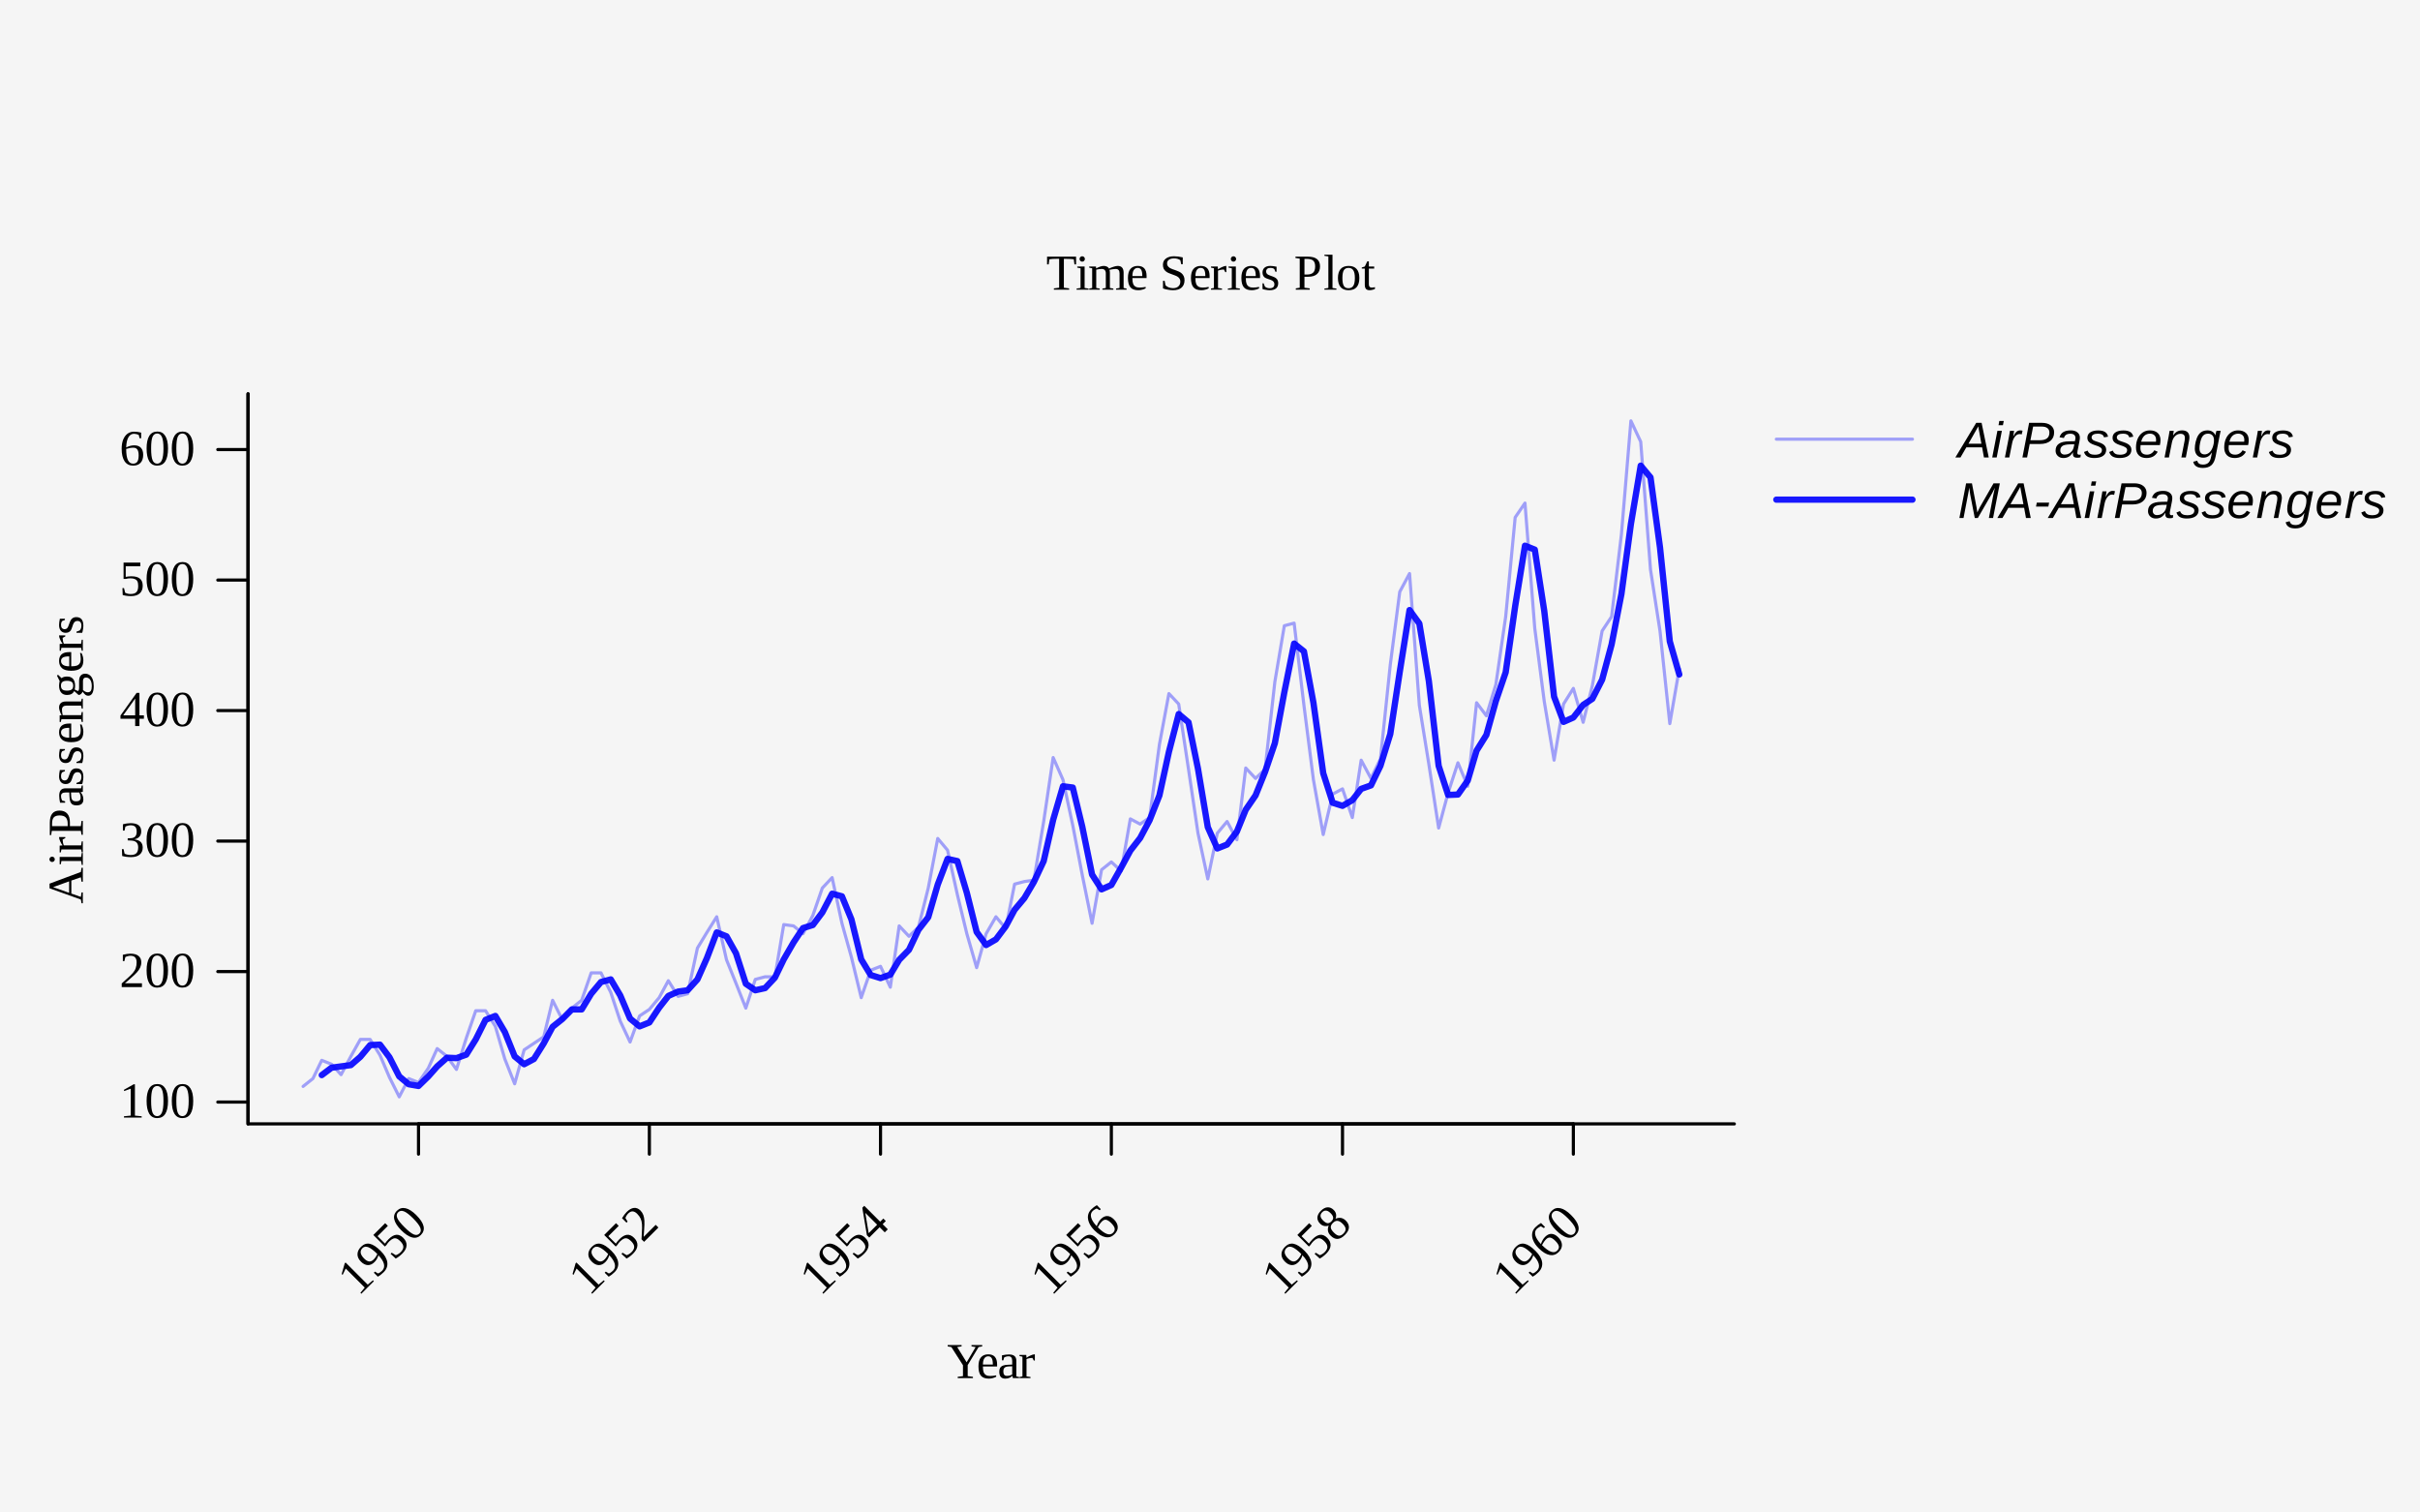 <?xml version="1.0" encoding="UTF-8"?>
<svg xmlns="http://www.w3.org/2000/svg" xmlns:xlink="http://www.w3.org/1999/xlink" width="576pt" height="360pt" viewBox="0 0 576 360" version="1.1">
<defs>
<g>
<symbol overflow="visible" id="glyph0-0">
<path style="stroke:none;" d=""/>
</symbol>
<symbol overflow="visible" id="glyph0-1">
<path style="stroke:none;" d="M 2.266 -2.922 L 3.516 -3.953 L 3.734 -3.734 L 0.75 -0.75 L 0.531 -0.969 L 1.562 -2.219 L -2.969 -6.75 L -3.703 -5.234 L -3.922 -5.453 L -3.203 -7.984 L -3 -8.188 Z M 2.266 -2.922 "/>
</symbol>
<symbol overflow="visible" id="glyph0-2">
<path style="stroke:none;" d="M -3.578 -4.141 C -4.141 -4.703 -4.414 -5.289 -4.406 -5.906 C -4.406 -6.531 -4.125 -7.125 -3.562 -7.688 C -2.926 -8.32 -2.227 -8.555 -1.469 -8.391 C -0.719 -8.234 0.141 -7.672 1.109 -6.703 C 2.047 -5.766 2.57 -4.859 2.688 -3.984 C 2.801 -3.109 2.516 -2.328 1.828 -1.641 C 1.379 -1.191 0.914 -0.832 0.438 -0.562 L -0.516 -1.516 L -0.25 -1.781 L 0.484 -1.328 C 0.609 -1.367 0.758 -1.445 0.938 -1.562 C 1.125 -1.688 1.297 -1.828 1.453 -1.984 C 1.891 -2.422 2.035 -2.953 1.891 -3.578 C 1.742 -4.203 1.305 -4.898 0.578 -5.672 C 0.391 -5.023 0.078 -4.484 -0.359 -4.047 C -0.848 -3.555 -1.375 -3.316 -1.938 -3.328 C -2.508 -3.348 -3.055 -3.617 -3.578 -4.141 Z M -3.219 -7.375 C -3.914 -6.676 -3.781 -5.844 -2.812 -4.875 C -2.395 -4.457 -2 -4.227 -1.625 -4.188 C -1.258 -4.156 -0.898 -4.316 -0.547 -4.672 C -0.203 -5.016 0.082 -5.445 0.312 -5.969 C -0.531 -6.812 -1.238 -7.348 -1.812 -7.578 C -2.383 -7.805 -2.852 -7.738 -3.219 -7.375 Z M -3.219 -7.375 "/>
</symbol>
<symbol overflow="visible" id="glyph0-3">
<path style="stroke:none;" d="M -1.234 -5.266 C -0.598 -5.898 0.004 -6.242 0.578 -6.297 C 1.148 -6.348 1.707 -6.102 2.25 -5.562 C 2.812 -5 3.07 -4.395 3.031 -3.75 C 3 -3.113 2.664 -2.477 2.031 -1.844 C 1.508 -1.32 0.984 -0.922 0.453 -0.641 L -0.766 -1.766 L -0.5 -2.031 L 0.469 -1.438 C 0.656 -1.5 0.852 -1.594 1.062 -1.719 C 1.27 -1.844 1.453 -1.984 1.609 -2.141 C 2.047 -2.578 2.266 -3.004 2.266 -3.422 C 2.266 -3.836 2.023 -4.285 1.547 -4.766 C 1.203 -5.109 0.895 -5.32 0.625 -5.406 C 0.363 -5.5 0.098 -5.488 -0.172 -5.375 C -0.453 -5.27 -0.758 -5.051 -1.094 -4.719 C -1.344 -4.469 -1.555 -4.191 -1.734 -3.891 L -2.125 -3.5 L -4.875 -6.25 L -2.062 -9.062 L -1.422 -8.422 L -3.875 -5.969 L -2.109 -4.203 C -1.867 -4.566 -1.578 -4.922 -1.234 -5.266 Z M -1.234 -5.266 "/>
</symbol>
<symbol overflow="visible" id="glyph0-4">
<path style="stroke:none;" d="M 1.109 -6.734 C 3.047 -4.797 3.406 -3.219 2.188 -2 C 1.602 -1.414 0.914 -1.223 0.125 -1.422 C -0.664 -1.617 -1.535 -2.191 -2.484 -3.141 C -3.391 -4.047 -3.938 -4.891 -4.125 -5.672 C -4.32 -6.461 -4.117 -7.16 -3.516 -7.766 C -2.93 -8.348 -2.242 -8.551 -1.453 -8.375 C -0.672 -8.207 0.18 -7.66 1.109 -6.734 Z M 0.344 -5.969 C -0.531 -6.844 -1.25 -7.395 -1.812 -7.625 C -2.375 -7.852 -2.844 -7.781 -3.219 -7.406 C -3.57 -7.051 -3.645 -6.609 -3.438 -6.078 C -3.227 -5.547 -2.66 -4.816 -1.734 -3.891 C -0.785 -2.941 -0.039 -2.359 0.5 -2.141 C 1.039 -1.922 1.488 -1.988 1.844 -2.344 C 2.207 -2.707 2.273 -3.176 2.047 -3.75 C 1.816 -4.32 1.25 -5.062 0.344 -5.969 Z M 0.344 -5.969 "/>
</symbol>
<symbol overflow="visible" id="glyph0-5">
<path style="stroke:none;" d="M 3.781 -3.781 L 0.375 -0.375 L -0.234 -0.984 L -0.156 -2.469 C -0.094 -3.383 -0.082 -4.094 -0.125 -4.594 C -0.164 -5.094 -0.273 -5.535 -0.453 -5.922 C -0.629 -6.305 -0.906 -6.688 -1.281 -7.062 C -1.633 -7.414 -1.988 -7.602 -2.344 -7.625 C -2.695 -7.645 -3.055 -7.473 -3.422 -7.109 C -3.566 -6.961 -3.695 -6.789 -3.812 -6.594 C -3.938 -6.406 -4.02 -6.219 -4.062 -6.031 L -3.547 -5.203 L -3.812 -4.938 L -4.875 -6 C -4.5 -6.625 -4.133 -7.113 -3.781 -7.469 C -3.176 -8.07 -2.594 -8.398 -2.031 -8.453 C -1.469 -8.504 -0.957 -8.301 -0.5 -7.844 C -0.188 -7.531 0.039 -7.176 0.188 -6.781 C 0.332 -6.383 0.422 -5.926 0.453 -5.406 C 0.484 -4.883 0.457 -4.094 0.375 -3.031 C 0.332 -2.57 0.301 -2.082 0.281 -1.562 L 3.141 -4.422 Z M 3.781 -3.781 "/>
</symbol>
<symbol overflow="visible" id="glyph0-6">
<path style="stroke:none;" d="M 2.141 -4.578 L 3.359 -3.359 L 2.641 -2.641 L 1.422 -3.859 L -1.047 -1.391 L -1.609 -1.953 L -2.703 -8.484 L -2.234 -8.953 L 1.547 -5.172 L 2.297 -5.922 L 2.891 -5.328 Z M -1.969 -7.25 L -1.984 -7.234 L -1.188 -2.438 L 0.828 -4.453 Z M -1.969 -7.25 "/>
</symbol>
<symbol overflow="visible" id="glyph0-7">
<path style="stroke:none;" d="M 2.266 -5.703 C 2.836 -5.129 3.133 -4.535 3.156 -3.922 C 3.188 -3.316 2.926 -2.738 2.375 -2.188 C 1.758 -1.57 1.039 -1.344 0.219 -1.5 C -0.602 -1.656 -1.469 -2.188 -2.375 -3.094 C -2.977 -3.695 -3.406 -4.301 -3.656 -4.906 C -3.914 -5.52 -4.004 -6.098 -3.922 -6.641 C -3.836 -7.18 -3.594 -7.656 -3.188 -8.062 C -2.781 -8.469 -2.328 -8.816 -1.828 -9.109 L -0.875 -8.156 L -1.141 -7.891 L -1.844 -8.312 C -1.988 -8.27 -2.156 -8.188 -2.344 -8.062 C -2.539 -7.945 -2.703 -7.828 -2.828 -7.703 C -3.223 -7.305 -3.336 -6.797 -3.172 -6.172 C -3.016 -5.555 -2.57 -4.863 -1.844 -4.094 C -1.625 -4.789 -1.289 -5.363 -0.844 -5.812 C -0.352 -6.301 0.148 -6.535 0.672 -6.516 C 1.203 -6.504 1.734 -6.234 2.266 -5.703 Z M 2.031 -2.531 C 2.352 -2.852 2.484 -3.195 2.422 -3.562 C 2.359 -3.926 2.078 -4.359 1.578 -4.859 C 1.129 -5.305 0.734 -5.562 0.391 -5.625 C 0.047 -5.688 -0.281 -5.562 -0.594 -5.25 C -0.969 -4.875 -1.301 -4.406 -1.594 -3.844 C -0.75 -3 -0.031 -2.473 0.562 -2.266 C 1.156 -2.055 1.645 -2.145 2.031 -2.531 Z M 2.031 -2.531 "/>
</symbol>
<symbol overflow="visible" id="glyph0-8">
<path style="stroke:none;" d="M -0.453 -7.953 C -0.148 -7.648 0.031 -7.316 0.094 -6.953 C 0.156 -6.586 0.113 -6.227 -0.031 -5.875 C 0.414 -6.07 0.848 -6.133 1.266 -6.062 C 1.68 -5.988 2.066 -5.773 2.422 -5.422 C 2.941 -4.898 3.188 -4.352 3.156 -3.781 C 3.133 -3.219 2.812 -2.625 2.188 -2 C 1.008 -0.82 -0.109 -0.766 -1.172 -1.828 C -1.547 -2.203 -1.766 -2.594 -1.828 -3 C -1.891 -3.406 -1.832 -3.82 -1.656 -4.25 C -1.988 -4.125 -2.336 -4.094 -2.703 -4.156 C -3.066 -4.219 -3.398 -4.398 -3.703 -4.703 C -4.16 -5.16 -4.375 -5.656 -4.344 -6.188 C -4.312 -6.719 -4.035 -7.242 -3.516 -7.766 C -2.992 -8.285 -2.469 -8.562 -1.938 -8.594 C -1.406 -8.625 -0.91 -8.41 -0.453 -7.953 Z M 1.672 -4.672 C 1.223 -5.117 0.812 -5.352 0.438 -5.375 C 0.07 -5.406 -0.297 -5.234 -0.672 -4.859 C -1.035 -4.492 -1.195 -4.133 -1.156 -3.781 C -1.125 -3.438 -0.879 -3.035 -0.422 -2.578 C 0.047 -2.109 0.453 -1.863 0.797 -1.844 C 1.141 -1.82 1.488 -1.988 1.844 -2.344 C 2.219 -2.719 2.395 -3.082 2.375 -3.438 C 2.363 -3.801 2.129 -4.211 1.672 -4.672 Z M -1.203 -7.203 C -1.578 -7.578 -1.93 -7.781 -2.266 -7.812 C -2.598 -7.844 -2.91 -7.711 -3.203 -7.422 C -3.492 -7.129 -3.625 -6.82 -3.594 -6.5 C -3.57 -6.188 -3.363 -5.832 -2.969 -5.438 C -2.582 -5.051 -2.234 -4.844 -1.922 -4.812 C -1.617 -4.789 -1.316 -4.93 -1.016 -5.234 C -0.703 -5.547 -0.562 -5.859 -0.594 -6.172 C -0.625 -6.484 -0.828 -6.828 -1.203 -7.203 Z M -1.203 -7.203 "/>
</symbol>
<symbol overflow="visible" id="glyph1-0">
<path style="stroke:none;" d=""/>
</symbol>
<symbol overflow="visible" id="glyph1-1">
<path style="stroke:none;" d="M 4.906 -3.094 L 4.906 -0.469 L 6.156 -0.312 L 6.156 0 L 2.531 0 L 2.531 -0.312 L 3.781 -0.469 L 3.781 -3.062 L 1.016 -7.391 L 0.141 -7.547 L 0.141 -7.859 L 3.453 -7.859 L 3.453 -7.547 L 2.406 -7.391 L 4.656 -3.766 L 6.797 -7.391 L 5.812 -7.547 L 5.812 -7.859 L 8.359 -7.859 L 8.359 -7.547 L 7.5 -7.391 Z M 4.906 -3.094 "/>
</symbol>
<symbol overflow="visible" id="glyph1-2">
<path style="stroke:none;" d="M 1.531 -2.766 L 1.531 -2.672 C 1.531 -2.129 1.586 -1.707 1.703 -1.406 C 1.816 -1.113 2 -0.891 2.25 -0.734 C 2.5 -0.578 2.828 -0.5 3.234 -0.5 C 3.441 -0.5 3.688 -0.516 3.969 -0.547 C 4.258 -0.578 4.5 -0.613 4.688 -0.656 L 4.688 -0.328 C 4.5 -0.211 4.242 -0.109 3.922 -0.016 C 3.609 0.078 3.281 0.125 2.938 0.125 C 2.082 0.125 1.457 -0.102 1.062 -0.562 C 0.664 -1.031 0.469 -1.773 0.469 -2.797 C 0.469 -3.754 0.664 -4.469 1.062 -4.938 C 1.469 -5.414 2.047 -5.656 2.797 -5.656 C 4.203 -5.656 4.906 -4.852 4.906 -3.25 L 4.906 -2.766 Z M 2.797 -5.188 C 2.391 -5.188 2.078 -5.02 1.859 -4.688 C 1.641 -4.363 1.531 -3.879 1.531 -3.234 L 3.891 -3.234 C 3.891 -3.941 3.801 -4.441 3.625 -4.734 C 3.445 -5.035 3.172 -5.188 2.797 -5.188 Z M 2.797 -5.188 "/>
</symbol>
<symbol overflow="visible" id="glyph1-3">
<path style="stroke:none;" d="M 2.719 -5.625 C 3.32 -5.625 3.766 -5.5 4.047 -5.25 C 4.336 -5.008 4.484 -4.633 4.484 -4.125 L 4.484 -0.406 L 5.156 -0.266 L 5.156 0 L 3.656 0 L 3.547 -0.547 C 3.098 -0.098 2.523 0.125 1.828 0.125 C 0.891 0.125 0.422 -0.426 0.422 -1.531 C 0.422 -1.895 0.488 -2.195 0.625 -2.438 C 0.77 -2.676 1 -2.859 1.312 -2.984 C 1.625 -3.109 2.078 -3.176 2.672 -3.188 L 3.5 -3.219 L 3.5 -4.078 C 3.5 -4.453 3.43 -4.727 3.297 -4.906 C 3.16 -5.094 2.945 -5.188 2.656 -5.188 C 2.258 -5.188 1.898 -5.094 1.578 -4.906 L 1.391 -4.219 L 1.062 -4.219 L 1.062 -5.422 C 1.688 -5.555 2.238 -5.625 2.719 -5.625 Z M 3.5 -2.812 L 2.734 -2.781 C 2.211 -2.758 1.859 -2.656 1.672 -2.469 C 1.484 -2.289 1.391 -1.988 1.391 -1.562 C 1.391 -0.875 1.672 -0.531 2.234 -0.531 C 2.492 -0.531 2.723 -0.555 2.922 -0.609 C 3.117 -0.672 3.312 -0.75 3.5 -0.844 Z M 3.5 -2.812 "/>
</symbol>
<symbol overflow="visible" id="glyph1-4">
<path style="stroke:none;" d="M 3.891 -5.656 L 3.891 -4.172 L 3.641 -4.172 L 3.297 -4.812 C 3.098 -4.812 2.863 -4.785 2.594 -4.734 C 2.332 -4.68 2.102 -4.613 1.906 -4.531 L 1.906 -0.406 L 2.859 -0.266 L 2.859 0 L 0.234 0 L 0.234 -0.266 L 0.938 -0.406 L 0.938 -5.094 L 0.234 -5.25 L 0.234 -5.516 L 1.844 -5.516 L 1.906 -4.828 C 2.133 -5.016 2.445 -5.195 2.844 -5.375 C 3.25 -5.562 3.566 -5.656 3.797 -5.656 Z M 3.891 -5.656 "/>
</symbol>
<symbol overflow="visible" id="glyph1-5">
<path style="stroke:none;" d="M 3.672 -0.469 L 5.281 -0.312 L 5.281 0 L 1.062 0 L 1.062 -0.312 L 2.672 -0.469 L 2.672 -6.875 L 1.078 -6.312 L 1.078 -6.625 L 3.375 -7.922 L 3.672 -7.922 Z M 3.672 -0.469 "/>
</symbol>
<symbol overflow="visible" id="glyph1-6">
<path style="stroke:none;" d="M 5.547 -3.969 C 5.547 -1.238 4.688 0.125 2.969 0.125 C 2.133 0.125 1.504 -0.223 1.078 -0.922 C 0.66 -1.617 0.453 -2.633 0.453 -3.969 C 0.453 -5.258 0.66 -6.25 1.078 -6.938 C 1.504 -7.633 2.148 -7.984 3.016 -7.984 C 3.836 -7.984 4.461 -7.641 4.891 -6.953 C 5.328 -6.273 5.547 -5.281 5.547 -3.969 Z M 4.469 -3.969 C 4.469 -5.219 4.348 -6.117 4.109 -6.672 C 3.867 -7.234 3.488 -7.516 2.969 -7.516 C 2.457 -7.516 2.086 -7.25 1.859 -6.719 C 1.641 -6.195 1.531 -5.281 1.531 -3.969 C 1.531 -2.633 1.645 -1.695 1.875 -1.156 C 2.102 -0.613 2.469 -0.344 2.969 -0.344 C 3.477 -0.344 3.852 -0.625 4.094 -1.188 C 4.344 -1.758 4.469 -2.688 4.469 -3.969 Z M 4.469 -3.969 "/>
</symbol>
<symbol overflow="visible" id="glyph1-7">
<path style="stroke:none;" d="M 5.344 0 L 0.531 0 L 0.531 -0.859 L 1.625 -1.859 C 2.32 -2.461 2.832 -2.953 3.156 -3.328 C 3.488 -3.711 3.723 -4.102 3.859 -4.5 C 4.004 -4.906 4.078 -5.367 4.078 -5.891 C 4.078 -6.398 3.961 -6.785 3.734 -7.047 C 3.504 -7.316 3.129 -7.453 2.609 -7.453 C 2.398 -7.453 2.188 -7.422 1.969 -7.359 C 1.75 -7.305 1.555 -7.234 1.391 -7.141 L 1.172 -6.188 L 0.797 -6.188 L 0.797 -7.688 C 1.504 -7.863 2.109 -7.953 2.609 -7.953 C 3.461 -7.953 4.102 -7.77 4.531 -7.406 C 4.969 -7.051 5.188 -6.547 5.188 -5.891 C 5.188 -5.453 5.098 -5.039 4.922 -4.656 C 4.754 -4.27 4.492 -3.883 4.141 -3.5 C 3.797 -3.113 3.219 -2.57 2.406 -1.875 C 2.051 -1.582 1.68 -1.258 1.297 -0.906 L 5.344 -0.906 Z M 5.344 0 "/>
</symbol>
<symbol overflow="visible" id="glyph1-8">
<path style="stroke:none;" d="M 5.531 -2.141 C 5.531 -1.43 5.285 -0.875 4.797 -0.469 C 4.316 -0.07 3.633 0.125 2.75 0.125 C 2.008 0.125 1.305 0.035 0.641 -0.141 L 0.578 -1.781 L 0.969 -1.781 L 1.219 -0.688 C 1.375 -0.602 1.594 -0.531 1.875 -0.469 C 2.156 -0.406 2.414 -0.375 2.656 -0.375 C 3.27 -0.375 3.723 -0.516 4.016 -0.797 C 4.305 -1.078 4.453 -1.547 4.453 -2.203 C 4.453 -2.711 4.316 -3.102 4.047 -3.375 C 3.773 -3.645 3.359 -3.789 2.797 -3.812 L 1.953 -3.859 L 1.953 -4.344 L 2.797 -4.391 C 3.234 -4.422 3.555 -4.562 3.766 -4.812 C 3.984 -5.062 4.094 -5.438 4.094 -5.938 C 4.094 -6.469 3.977 -6.852 3.75 -7.094 C 3.52 -7.332 3.156 -7.453 2.656 -7.453 C 2.445 -7.453 2.227 -7.422 2 -7.359 C 1.781 -7.305 1.582 -7.234 1.406 -7.141 L 1.203 -6.188 L 0.812 -6.188 L 0.812 -7.688 C 1.195 -7.789 1.531 -7.859 1.812 -7.891 C 2.094 -7.93 2.375 -7.953 2.656 -7.953 C 4.332 -7.953 5.172 -7.305 5.172 -6.016 C 5.172 -5.473 5.02 -5.039 4.719 -4.719 C 4.426 -4.395 4.004 -4.191 3.453 -4.109 C 4.172 -4.023 4.695 -3.82 5.031 -3.5 C 5.363 -3.176 5.531 -2.723 5.531 -2.141 Z M 5.531 -2.141 "/>
</symbol>
<symbol overflow="visible" id="glyph1-9">
<path style="stroke:none;" d="M 4.75 -1.734 L 4.75 0 L 3.734 0 L 3.734 -1.734 L 0.234 -1.734 L 0.234 -2.516 L 4.078 -7.906 L 4.75 -7.906 L 4.75 -2.562 L 5.812 -2.562 L 5.812 -1.734 Z M 3.734 -6.516 L 3.703 -6.516 L 0.891 -2.562 L 3.734 -2.562 Z M 3.734 -6.516 "/>
</symbol>
<symbol overflow="visible" id="glyph1-10">
<path style="stroke:none;" d="M 2.844 -4.594 C 3.75 -4.594 4.422 -4.406 4.859 -4.031 C 5.305 -3.664 5.531 -3.102 5.531 -2.344 C 5.531 -1.551 5.289 -0.941 4.812 -0.516 C 4.332 -0.086 3.645 0.125 2.75 0.125 C 2.008 0.125 1.348 0.035 0.766 -0.141 L 0.703 -1.781 L 1.078 -1.781 L 1.344 -0.688 C 1.52 -0.594 1.727 -0.516 1.969 -0.453 C 2.207 -0.398 2.438 -0.375 2.656 -0.375 C 3.27 -0.375 3.723 -0.52 4.016 -0.812 C 4.305 -1.102 4.453 -1.594 4.453 -2.281 C 4.453 -2.758 4.391 -3.125 4.266 -3.375 C 4.141 -3.625 3.941 -3.805 3.672 -3.922 C 3.398 -4.047 3.031 -4.109 2.562 -4.109 C 2.207 -4.109 1.863 -4.062 1.531 -3.969 L 0.969 -3.969 L 0.969 -7.859 L 4.953 -7.859 L 4.953 -6.969 L 1.484 -6.969 L 1.484 -4.453 C 1.91 -4.547 2.363 -4.594 2.844 -4.594 Z M 2.844 -4.594 "/>
</symbol>
<symbol overflow="visible" id="glyph1-11">
<path style="stroke:none;" d="M 5.641 -2.438 C 5.641 -1.625 5.43 -0.992 5.016 -0.547 C 4.609 -0.098 4.016 0.125 3.234 0.125 C 2.359 0.125 1.688 -0.219 1.219 -0.906 C 0.75 -1.602 0.516 -2.594 0.516 -3.875 C 0.516 -4.719 0.633 -5.445 0.875 -6.062 C 1.125 -6.676 1.469 -7.145 1.906 -7.469 C 2.352 -7.789 2.867 -7.953 3.453 -7.953 C 4.023 -7.953 4.594 -7.879 5.156 -7.734 L 5.156 -6.391 L 4.781 -6.391 L 4.578 -7.188 C 4.441 -7.258 4.266 -7.32 4.047 -7.375 C 3.828 -7.426 3.629 -7.453 3.453 -7.453 C 2.891 -7.453 2.445 -7.176 2.125 -6.625 C 1.801 -6.07 1.625 -5.266 1.594 -4.203 C 2.238 -4.535 2.879 -4.703 3.516 -4.703 C 4.203 -4.703 4.727 -4.508 5.094 -4.125 C 5.457 -3.738 5.641 -3.176 5.641 -2.438 Z M 3.219 -0.344 C 3.688 -0.344 4.023 -0.492 4.234 -0.797 C 4.453 -1.109 4.562 -1.617 4.562 -2.328 C 4.562 -2.961 4.457 -3.422 4.25 -3.703 C 4.051 -3.992 3.734 -4.141 3.297 -4.141 C 2.766 -4.141 2.195 -4.039 1.594 -3.844 C 1.594 -2.656 1.727 -1.773 2 -1.203 C 2.27 -0.629 2.676 -0.344 3.219 -0.344 Z M 3.219 -0.344 "/>
</symbol>
<symbol overflow="visible" id="glyph1-12">
<path style="stroke:none;" d="M 1.844 0 L 1.844 -0.312 L 3.094 -0.469 L 3.094 -7.359 L 2.797 -7.359 C 1.805 -7.359 1.129 -7.316 0.766 -7.234 L 0.609 -6.016 L 0.219 -6.016 L 0.219 -7.859 L 7.125 -7.859 L 7.125 -6.016 L 6.734 -6.016 L 6.578 -7.234 C 6.461 -7.266 6.207 -7.289 5.812 -7.312 C 5.414 -7.332 4.984 -7.344 4.516 -7.344 L 4.219 -7.344 L 4.219 -0.469 L 5.469 -0.312 L 5.469 0 Z M 1.844 0 "/>
</symbol>
<symbol overflow="visible" id="glyph1-13">
<path style="stroke:none;" d="M 2.219 -7.312 C 2.219 -7.133 2.156 -6.984 2.031 -6.859 C 1.906 -6.734 1.754 -6.672 1.578 -6.672 C 1.41 -6.672 1.266 -6.734 1.141 -6.859 C 1.016 -6.984 0.953 -7.133 0.953 -7.312 C 0.953 -7.488 1.016 -7.641 1.141 -7.766 C 1.266 -7.891 1.41 -7.953 1.578 -7.953 C 1.754 -7.953 1.906 -7.891 2.031 -7.766 C 2.156 -7.641 2.219 -7.488 2.219 -7.312 Z M 2.156 -0.406 L 3.109 -0.266 L 3.109 0 L 0.25 0 L 0.25 -0.266 L 1.188 -0.406 L 1.188 -5.094 L 0.406 -5.25 L 0.406 -5.516 L 2.156 -5.516 Z M 2.156 -0.406 "/>
</symbol>
<symbol overflow="visible" id="glyph1-14">
<path style="stroke:none;" d="M 1.906 -5.062 C 2.195 -5.227 2.504 -5.367 2.828 -5.484 C 3.16 -5.598 3.453 -5.656 3.703 -5.656 C 3.973 -5.656 4.223 -5.602 4.453 -5.5 C 4.68 -5.395 4.852 -5.234 4.969 -5.016 C 5.27 -5.18 5.625 -5.328 6.031 -5.453 C 6.438 -5.586 6.77 -5.656 7.031 -5.656 C 7.969 -5.656 8.438 -5.113 8.438 -4.031 L 8.438 -0.406 L 9.141 -0.266 L 9.141 0 L 6.641 0 L 6.641 -0.266 L 7.469 -0.406 L 7.469 -3.922 C 7.469 -4.598 7.156 -4.938 6.531 -4.938 C 6.426 -4.938 6.305 -4.926 6.172 -4.906 C 6.035 -4.895 5.898 -4.879 5.766 -4.859 C 5.629 -4.836 5.5 -4.812 5.375 -4.781 C 5.258 -4.758 5.16 -4.742 5.078 -4.734 C 5.141 -4.516 5.172 -4.281 5.172 -4.031 L 5.172 -0.406 L 6 -0.266 L 6 0 L 3.391 0 L 3.391 -0.266 L 4.203 -0.406 L 4.203 -3.922 C 4.203 -4.242 4.117 -4.492 3.953 -4.672 C 3.785 -4.848 3.535 -4.938 3.203 -4.938 C 2.859 -4.938 2.43 -4.879 1.922 -4.766 L 1.922 -0.406 L 2.75 -0.266 L 2.75 0 L 0.25 0 L 0.25 -0.266 L 0.953 -0.406 L 0.953 -5.094 L 0.25 -5.25 L 0.25 -5.516 L 1.859 -5.516 Z M 1.906 -5.062 "/>
</symbol>
<symbol overflow="visible" id="glyph1-15">
<path style="stroke:none;" d=""/>
</symbol>
<symbol overflow="visible" id="glyph1-16">
<path style="stroke:none;" d="M 0.812 -2.109 L 1.203 -2.109 L 1.406 -1.062 C 1.551 -0.875 1.797 -0.707 2.141 -0.562 C 2.492 -0.426 2.844 -0.359 3.188 -0.359 C 3.738 -0.359 4.164 -0.5 4.469 -0.781 C 4.781 -1.062 4.938 -1.445 4.938 -1.938 C 4.938 -2.219 4.875 -2.445 4.75 -2.625 C 4.633 -2.812 4.477 -2.969 4.281 -3.094 C 4.094 -3.219 3.875 -3.32 3.625 -3.406 C 3.383 -3.5 3.133 -3.594 2.875 -3.688 C 2.613 -3.781 2.359 -3.879 2.109 -3.984 C 1.859 -4.098 1.633 -4.238 1.438 -4.406 C 1.25 -4.57 1.094 -4.773 0.969 -5.016 C 0.852 -5.266 0.797 -5.57 0.797 -5.938 C 0.797 -6.562 1.031 -7.051 1.5 -7.406 C 1.969 -7.77 2.617 -7.953 3.453 -7.953 C 4.086 -7.953 4.773 -7.863 5.516 -7.688 L 5.516 -6.062 L 5.141 -6.062 L 4.938 -7.016 C 4.539 -7.305 4.047 -7.453 3.453 -7.453 C 2.93 -7.453 2.52 -7.344 2.219 -7.125 C 1.926 -6.914 1.781 -6.625 1.781 -6.25 C 1.781 -6 1.836 -5.789 1.953 -5.625 C 2.078 -5.457 2.234 -5.312 2.422 -5.188 C 2.617 -5.07 2.844 -4.969 3.094 -4.875 C 3.344 -4.789 3.598 -4.703 3.859 -4.609 C 4.117 -4.523 4.375 -4.422 4.625 -4.297 C 4.875 -4.18 5.094 -4.035 5.281 -3.859 C 5.477 -3.68 5.633 -3.461 5.75 -3.203 C 5.875 -2.953 5.938 -2.641 5.938 -2.266 C 5.938 -1.504 5.703 -0.914 5.234 -0.5 C 4.766 -0.082 4.094 0.125 3.219 0.125 C 2.801 0.125 2.379 0.082 1.953 0 C 1.523 -0.07 1.145 -0.172 0.812 -0.297 Z M 0.812 -2.109 "/>
</symbol>
<symbol overflow="visible" id="glyph1-17">
<path style="stroke:none;" d="M 4.234 -1.547 C 4.234 -1.004 4.062 -0.586 3.719 -0.297 C 3.375 -0.016 2.863 0.125 2.188 0.125 C 1.914 0.125 1.613 0.094 1.281 0.031 C 0.945 -0.02 0.688 -0.082 0.5 -0.156 L 0.5 -1.516 L 0.766 -1.516 L 1.062 -0.75 C 1.352 -0.477 1.734 -0.344 2.203 -0.344 C 2.953 -0.344 3.328 -0.664 3.328 -1.312 C 3.328 -1.789 3.031 -2.133 2.438 -2.344 L 1.922 -2.516 C 1.523 -2.641 1.234 -2.766 1.047 -2.891 C 0.867 -3.023 0.734 -3.191 0.641 -3.391 C 0.547 -3.586 0.5 -3.82 0.5 -4.094 C 0.5 -4.57 0.66 -4.953 0.984 -5.234 C 1.316 -5.516 1.766 -5.656 2.328 -5.656 C 2.734 -5.656 3.238 -5.594 3.844 -5.469 L 3.844 -4.266 L 3.562 -4.266 L 3.312 -4.906 C 3.102 -5.094 2.781 -5.188 2.344 -5.188 C 2.02 -5.188 1.773 -5.109 1.609 -4.953 C 1.441 -4.797 1.359 -4.582 1.359 -4.312 C 1.359 -4.094 1.43 -3.906 1.578 -3.75 C 1.734 -3.602 1.969 -3.477 2.281 -3.375 C 2.852 -3.176 3.223 -3.031 3.391 -2.938 C 3.566 -2.852 3.719 -2.742 3.844 -2.609 C 3.969 -2.484 4.062 -2.336 4.125 -2.172 C 4.195 -2.004 4.234 -1.797 4.234 -1.547 Z M 4.234 -1.547 "/>
</symbol>
<symbol overflow="visible" id="glyph1-18">
<path style="stroke:none;" d="M 5.031 -5.531 C 5.031 -6.176 4.879 -6.633 4.578 -6.906 C 4.273 -7.188 3.77 -7.328 3.062 -7.328 L 2.484 -7.328 L 2.484 -3.609 L 3.094 -3.609 C 3.75 -3.609 4.234 -3.758 4.547 -4.062 C 4.867 -4.363 5.031 -4.852 5.031 -5.531 Z M 2.484 -3.078 L 2.484 -0.469 L 3.734 -0.312 L 3.734 0 L 0.422 0 L 0.422 -0.312 L 1.359 -0.469 L 1.359 -7.391 L 0.344 -7.547 L 0.344 -7.859 L 3.312 -7.859 C 5.227 -7.859 6.188 -7.086 6.188 -5.547 C 6.188 -4.742 5.941 -4.129 5.453 -3.703 C 4.973 -3.285 4.281 -3.078 3.375 -3.078 Z M 2.484 -3.078 "/>
</symbol>
<symbol overflow="visible" id="glyph1-19">
<path style="stroke:none;" d="M 2.156 -0.406 L 3.094 -0.266 L 3.094 0 L 0.234 0 L 0.234 -0.266 L 1.172 -0.406 L 1.172 -7.922 L 0.234 -8.062 L 0.234 -8.328 L 2.156 -8.328 Z M 2.156 -0.406 "/>
</symbol>
<symbol overflow="visible" id="glyph1-20">
<path style="stroke:none;" d="M 5.547 -2.781 C 5.547 -0.844 4.688 0.125 2.969 0.125 C 2.133 0.125 1.504 -0.125 1.078 -0.625 C 0.66 -1.125 0.453 -1.844 0.453 -2.781 C 0.453 -3.707 0.66 -4.414 1.078 -4.906 C 1.504 -5.406 2.148 -5.656 3.016 -5.656 C 3.848 -5.656 4.477 -5.41 4.906 -4.922 C 5.332 -4.441 5.547 -3.727 5.547 -2.781 Z M 4.484 -2.781 C 4.484 -3.625 4.359 -4.234 4.109 -4.609 C 3.867 -4.992 3.488 -5.188 2.969 -5.188 C 2.457 -5.188 2.086 -5.004 1.859 -4.641 C 1.629 -4.273 1.516 -3.656 1.516 -2.781 C 1.516 -1.895 1.629 -1.266 1.859 -0.891 C 2.086 -0.523 2.457 -0.344 2.969 -0.344 C 3.477 -0.344 3.859 -0.535 4.109 -0.922 C 4.359 -1.305 4.484 -1.926 4.484 -2.781 Z M 4.484 -2.781 "/>
</symbol>
<symbol overflow="visible" id="glyph1-21">
<path style="stroke:none;" d="M 1.953 0.125 C 1.578 0.125 1.297 0.016 1.109 -0.203 C 0.93 -0.43 0.844 -0.75 0.844 -1.156 L 0.844 -5.016 L 0.125 -5.016 L 0.125 -5.281 L 0.844 -5.516 L 1.438 -6.75 L 1.812 -6.75 L 1.812 -5.516 L 3.078 -5.516 L 3.078 -5.016 L 1.812 -5.016 L 1.812 -1.266 C 1.812 -1.004 1.867 -0.812 1.984 -0.688 C 2.098 -0.562 2.25 -0.5 2.438 -0.5 C 2.664 -0.5 2.941 -0.531 3.266 -0.594 L 3.266 -0.203 C 3.129 -0.109 2.93 -0.031 2.672 0.031 C 2.41 0.094 2.172 0.125 1.953 0.125 Z M 1.953 0.125 "/>
</symbol>
<symbol overflow="visible" id="glyph2-0">
<path style="stroke:none;" d=""/>
</symbol>
<symbol overflow="visible" id="glyph2-1">
<path style="stroke:none;" d="M -0.312 -2.703 L 0 -2.703 L 0 -0.125 L -0.312 -0.125 L -0.469 -1.016 L -7.922 -3.688 L -7.922 -4.797 L -0.469 -7.578 L -0.312 -8.578 L 0 -8.578 L 0 -5.25 L -0.312 -5.25 L -0.469 -6.312 L -2.734 -5.531 L -2.734 -2.438 L -0.469 -1.641 Z M -7.078 -3.969 L -3.266 -2.609 L -3.266 -5.344 Z M -7.078 -3.969 "/>
</symbol>
<symbol overflow="visible" id="glyph2-2">
<path style="stroke:none;" d="M -7.312 -2.219 C -7.133 -2.219 -6.984 -2.156 -6.859 -2.031 C -6.734 -1.906 -6.672 -1.754 -6.672 -1.578 C -6.672 -1.41 -6.734 -1.266 -6.859 -1.141 C -6.984 -1.016 -7.133 -0.953 -7.312 -0.953 C -7.488 -0.953 -7.641 -1.016 -7.766 -1.141 C -7.891 -1.266 -7.953 -1.41 -7.953 -1.578 C -7.953 -1.754 -7.891 -1.906 -7.766 -2.031 C -7.641 -2.156 -7.488 -2.219 -7.312 -2.219 Z M -0.406 -2.156 L -0.266 -3.109 L 0 -3.109 L 0 -0.25 L -0.266 -0.25 L -0.406 -1.188 L -5.094 -1.188 L -5.25 -0.406 L -5.516 -0.406 L -5.516 -2.156 Z M -0.406 -2.156 "/>
</symbol>
<symbol overflow="visible" id="glyph2-3">
<path style="stroke:none;" d="M -5.656 -3.891 L -4.172 -3.891 L -4.172 -3.641 L -4.812 -3.297 C -4.812 -3.098 -4.785 -2.863 -4.734 -2.594 C -4.68 -2.332 -4.613 -2.102 -4.531 -1.906 L -0.406 -1.906 L -0.266 -2.859 L 0 -2.859 L 0 -0.234 L -0.266 -0.234 L -0.406 -0.938 L -5.094 -0.938 L -5.25 -0.234 L -5.516 -0.234 L -5.516 -1.844 L -4.828 -1.906 C -5.016 -2.133 -5.195 -2.445 -5.375 -2.844 C -5.562 -3.25 -5.656 -3.566 -5.656 -3.797 Z M -5.656 -3.891 "/>
</symbol>
<symbol overflow="visible" id="glyph2-4">
<path style="stroke:none;" d="M -5.531 -5.031 C -6.176 -5.031 -6.633 -4.879 -6.906 -4.578 C -7.188 -4.273 -7.328 -3.77 -7.328 -3.062 L -7.328 -2.484 L -3.609 -2.484 L -3.609 -3.094 C -3.609 -3.75 -3.758 -4.234 -4.062 -4.547 C -4.363 -4.867 -4.852 -5.031 -5.531 -5.031 Z M -3.078 -2.484 L -0.469 -2.484 L -0.312 -3.734 L 0 -3.734 L 0 -0.422 L -0.312 -0.422 L -0.469 -1.359 L -7.391 -1.359 L -7.547 -0.344 L -7.859 -0.344 L -7.859 -3.312 C -7.859 -5.227 -7.086 -6.188 -5.547 -6.188 C -4.742 -6.188 -4.129 -5.941 -3.703 -5.453 C -3.285 -4.973 -3.078 -4.281 -3.078 -3.375 Z M -3.078 -2.484 "/>
</symbol>
<symbol overflow="visible" id="glyph2-5">
<path style="stroke:none;" d="M -5.625 -2.719 C -5.625 -3.32 -5.5 -3.766 -5.25 -4.047 C -5.008 -4.336 -4.633 -4.484 -4.125 -4.484 L -0.406 -4.484 L -0.266 -5.156 L 0 -5.156 L 0 -3.656 L -0.547 -3.547 C -0.098 -3.098 0.125 -2.523 0.125 -1.828 C 0.125 -0.891 -0.426 -0.422 -1.531 -0.422 C -1.895 -0.422 -2.195 -0.488 -2.438 -0.625 C -2.676 -0.77 -2.859 -1 -2.984 -1.312 C -3.109 -1.625 -3.176 -2.078 -3.188 -2.672 L -3.219 -3.5 L -4.078 -3.5 C -4.453 -3.5 -4.727 -3.43 -4.906 -3.297 C -5.094 -3.16 -5.188 -2.945 -5.188 -2.656 C -5.188 -2.258 -5.094 -1.898 -4.906 -1.578 L -4.219 -1.391 L -4.219 -1.062 L -5.422 -1.062 C -5.555 -1.688 -5.625 -2.238 -5.625 -2.719 Z M -2.812 -3.5 L -2.781 -2.734 C -2.758 -2.211 -2.656 -1.859 -2.469 -1.672 C -2.289 -1.484 -1.988 -1.391 -1.562 -1.391 C -0.875 -1.391 -0.531 -1.672 -0.531 -2.234 C -0.531 -2.492 -0.555 -2.723 -0.609 -2.922 C -0.672 -3.117 -0.75 -3.312 -0.844 -3.5 Z M -2.812 -3.5 "/>
</symbol>
<symbol overflow="visible" id="glyph2-6">
<path style="stroke:none;" d="M -1.547 -4.234 C -1.004 -4.234 -0.586 -4.062 -0.297 -3.719 C -0.016 -3.375 0.125 -2.863 0.125 -2.188 C 0.125 -1.914 0.094 -1.613 0.031 -1.281 C -0.02 -0.945 -0.082 -0.688 -0.156 -0.5 L -1.516 -0.5 L -1.516 -0.766 L -0.75 -1.062 C -0.477 -1.352 -0.344 -1.734 -0.344 -2.203 C -0.344 -2.953 -0.664 -3.328 -1.312 -3.328 C -1.789 -3.328 -2.133 -3.031 -2.344 -2.438 L -2.516 -1.922 C -2.641 -1.523 -2.766 -1.234 -2.891 -1.047 C -3.023 -0.867 -3.191 -0.734 -3.391 -0.641 C -3.586 -0.547 -3.82 -0.5 -4.094 -0.5 C -4.57 -0.5 -4.953 -0.66 -5.234 -0.984 C -5.516 -1.316 -5.656 -1.766 -5.656 -2.328 C -5.656 -2.734 -5.594 -3.238 -5.469 -3.844 L -4.266 -3.844 L -4.266 -3.562 L -4.906 -3.312 C -5.094 -3.102 -5.188 -2.781 -5.188 -2.344 C -5.188 -2.02 -5.109 -1.773 -4.953 -1.609 C -4.797 -1.441 -4.582 -1.359 -4.312 -1.359 C -4.094 -1.359 -3.906 -1.43 -3.75 -1.578 C -3.602 -1.734 -3.477 -1.969 -3.375 -2.281 C -3.176 -2.852 -3.031 -3.223 -2.938 -3.391 C -2.852 -3.566 -2.742 -3.719 -2.609 -3.844 C -2.484 -3.969 -2.336 -4.062 -2.172 -4.125 C -2.004 -4.195 -1.797 -4.234 -1.547 -4.234 Z M -1.547 -4.234 "/>
</symbol>
<symbol overflow="visible" id="glyph2-7">
<path style="stroke:none;" d="M -2.766 -1.531 L -2.672 -1.531 C -2.129 -1.531 -1.707 -1.586 -1.406 -1.703 C -1.113 -1.816 -0.891 -2 -0.734 -2.25 C -0.578 -2.5 -0.5 -2.828 -0.5 -3.234 C -0.5 -3.441 -0.516 -3.688 -0.547 -3.969 C -0.578 -4.258 -0.613 -4.5 -0.656 -4.688 L -0.328 -4.688 C -0.211 -4.5 -0.109 -4.242 -0.016 -3.922 C 0.078 -3.609 0.125 -3.281 0.125 -2.938 C 0.125 -2.082 -0.102 -1.457 -0.562 -1.062 C -1.031 -0.664 -1.773 -0.469 -2.797 -0.469 C -3.754 -0.469 -4.469 -0.664 -4.938 -1.062 C -5.414 -1.469 -5.656 -2.047 -5.656 -2.797 C -5.656 -4.203 -4.852 -4.906 -3.25 -4.906 L -2.766 -4.906 Z M -5.188 -2.797 C -5.188 -2.391 -5.02 -2.078 -4.688 -1.859 C -4.363 -1.641 -3.879 -1.531 -3.234 -1.531 L -3.234 -3.891 C -3.941 -3.891 -4.441 -3.801 -4.734 -3.625 C -5.035 -3.445 -5.188 -3.172 -5.188 -2.797 Z M -5.188 -2.797 "/>
</symbol>
<symbol overflow="visible" id="glyph2-8">
<path style="stroke:none;" d="M -5.062 -1.906 C -5.238 -2.195 -5.379 -2.516 -5.484 -2.859 C -5.598 -3.203 -5.656 -3.484 -5.656 -3.703 C -5.656 -4.18 -5.516 -4.539 -5.234 -4.781 C -4.961 -5.031 -4.562 -5.156 -4.031 -5.156 L -0.406 -5.156 L -0.266 -5.812 L 0 -5.812 L 0 -3.453 L -0.266 -3.453 L -0.406 -4.172 L -3.922 -4.172 C -4.242 -4.172 -4.5 -4.094 -4.688 -3.938 C -4.875 -3.781 -4.969 -3.535 -4.969 -3.203 C -4.969 -2.848 -4.91 -2.414 -4.797 -1.906 L -0.406 -1.906 L -0.266 -2.656 L 0 -2.656 L 0 -0.281 L -0.266 -0.281 L -0.406 -0.938 L -5.094 -0.938 L -5.25 -0.281 L -5.516 -0.281 L -5.516 -1.844 Z M -5.062 -1.906 "/>
</symbol>
<symbol overflow="visible" id="glyph2-9">
<path style="stroke:none;" d="M -3.766 -5.094 C -3.129 -5.094 -2.648 -4.906 -2.328 -4.531 C -2.004 -4.156 -1.844 -3.609 -1.844 -2.891 C -1.844 -2.578 -1.875 -2.281 -1.938 -2 L -1.172 -1.641 C -1.098 -1.648 -1.031 -1.723 -0.969 -1.859 C -0.914 -2.004 -0.891 -2.18 -0.891 -2.391 L -0.891 -4.016 C -0.891 -4.609 -0.758 -5.047 -0.5 -5.328 C -0.25 -5.617 0.102 -5.766 0.562 -5.766 C 0.969 -5.766 1.32 -5.648 1.625 -5.422 C 1.938 -5.203 2.176 -4.867 2.344 -4.422 C 2.508 -3.984 2.594 -3.445 2.594 -2.812 C 2.594 -2.062 2.477 -1.488 2.25 -1.094 C 2.02 -0.707 1.691 -0.516 1.266 -0.516 C 1.055 -0.516 0.848 -0.582 0.641 -0.719 C 0.441 -0.863 0.207 -1.125 -0.062 -1.5 C -0.133 -1.281 -0.258 -1.094 -0.438 -0.938 C -0.613 -0.781 -0.805 -0.703 -1.016 -0.703 L -2.062 -1.641 C -2.352 -1.016 -2.922 -0.703 -3.766 -0.703 C -4.367 -0.703 -4.832 -0.895 -5.156 -1.281 C -5.488 -1.664 -5.656 -2.219 -5.656 -2.938 C -5.656 -3.082 -5.641 -3.27 -5.609 -3.5 C -5.578 -3.727 -5.547 -3.898 -5.516 -4.016 L -6.156 -5.312 L -5.906 -5.516 L -5.062 -4.703 C -4.77 -4.961 -4.336 -5.094 -3.766 -5.094 Z M 0.75 -4.859 C 0.52 -4.859 0.344 -4.789 0.219 -4.656 C 0.094 -4.52 0.031 -4.312 0.031 -4.031 L 0.031 -1.906 C 0.176 -1.738 0.352 -1.602 0.562 -1.5 C 0.781 -1.395 0.984 -1.344 1.172 -1.344 C 1.516 -1.344 1.758 -1.461 1.906 -1.703 C 2.051 -1.941 2.125 -2.312 2.125 -2.812 C 2.125 -3.469 2 -3.973 1.75 -4.328 C 1.508 -4.68 1.176 -4.859 0.75 -4.859 Z M -2.297 -2.906 C -2.297 -3.332 -2.414 -3.633 -2.656 -3.812 C -2.906 -3.988 -3.273 -4.078 -3.766 -4.078 C -4.285 -4.078 -4.656 -3.984 -4.875 -3.797 C -5.094 -3.617 -5.203 -3.328 -5.203 -2.922 C -5.203 -2.504 -5.094 -2.203 -4.875 -2.016 C -4.656 -1.828 -4.285 -1.734 -3.766 -1.734 C -3.254 -1.734 -2.879 -1.828 -2.641 -2.016 C -2.41 -2.203 -2.297 -2.5 -2.297 -2.906 Z M -2.297 -2.906 "/>
</symbol>
<symbol overflow="visible" id="glyph3-0">
<path style="stroke:none;" d=""/>
</symbol>
<symbol overflow="visible" id="glyph3-1">
<path style="stroke:none;" d="M 6.219 0 L 5.781 -2.422 L 2.031 -2.422 L 0.625 0 L -0.594 0 L 4.375 -8.25 L 5.656 -8.25 L 7.359 0 Z M 4.859 -7.406 C 4.805 -7.312 4.734 -7.176 4.641 -7 C 4.547 -6.832 3.844 -5.594 2.531 -3.281 L 5.609 -3.281 L 5.016 -6.531 Z M 4.859 -7.406 "/>
</symbol>
<symbol overflow="visible" id="glyph3-2">
<path style="stroke:none;" d="M 1.688 -7.688 L 1.875 -8.703 L 2.938 -8.703 L 2.734 -7.688 Z M 0.188 0 L 1.422 -6.344 L 2.484 -6.344 L 1.25 0 Z M 0.188 0 "/>
</symbol>
<symbol overflow="visible" id="glyph3-3">
<path style="stroke:none;" d="M 4.203 -5.5 C 4.035 -5.551 3.863 -5.578 3.688 -5.578 C 3.27 -5.578 2.895 -5.359 2.562 -4.922 C 2.238 -4.492 2.02 -3.957 1.906 -3.312 L 1.25 0 L 0.203 0 L 1.156 -4.859 L 1.297 -5.672 L 1.406 -6.344 L 2.391 -6.344 L 2.188 -5.047 L 2.219 -5.047 C 2.477 -5.566 2.734 -5.93 2.984 -6.141 C 3.234 -6.348 3.52 -6.453 3.844 -6.453 C 4.02 -6.453 4.207 -6.426 4.406 -6.375 Z M 4.203 -5.5 "/>
</symbol>
<symbol overflow="visible" id="glyph3-4">
<path style="stroke:none;" d="M 5 -8.25 C 5.895 -8.25 6.602 -8.047 7.125 -7.641 C 7.656 -7.234 7.922 -6.68 7.922 -5.984 C 7.922 -5.117 7.625 -4.441 7.031 -3.953 C 6.438 -3.461 5.625 -3.219 4.594 -3.219 L 2.109 -3.219 L 1.484 0 L 0.375 0 L 1.969 -8.25 Z M 2.281 -4.109 L 4.547 -4.109 C 6.047 -4.109 6.797 -4.711 6.797 -5.922 C 6.797 -6.391 6.641 -6.742 6.328 -6.984 C 6.016 -7.234 5.562 -7.359 4.969 -7.359 L 2.922 -7.359 Z M 2.281 -4.109 "/>
</symbol>
<symbol overflow="visible" id="glyph3-5">
<path style="stroke:none;" d="M 5.438 0.062 C 5.07 0.062 4.805 -0.008 4.641 -0.156 C 4.473 -0.312 4.391 -0.539 4.391 -0.844 L 4.422 -1.219 L 4.391 -1.219 C 4.055 -0.719 3.719 -0.367 3.375 -0.172 C 3.031 0.023 2.609 0.125 2.109 0.125 C 1.566 0.125 1.125 -0.039 0.781 -0.375 C 0.438 -0.707 0.266 -1.125 0.266 -1.625 C 0.266 -2.352 0.523 -2.898 1.047 -3.266 C 1.566 -3.641 2.391 -3.832 3.516 -3.844 L 4.875 -3.875 C 4.957 -4.25 5 -4.492 5 -4.609 C 5 -4.961 4.895 -5.223 4.688 -5.391 C 4.477 -5.566 4.191 -5.656 3.828 -5.656 C 3.359 -5.656 3.004 -5.57 2.766 -5.406 C 2.523 -5.238 2.352 -4.984 2.25 -4.641 L 1.203 -4.812 C 1.379 -5.383 1.688 -5.801 2.125 -6.062 C 2.562 -6.32 3.145 -6.453 3.875 -6.453 C 4.539 -6.453 5.066 -6.297 5.453 -5.984 C 5.848 -5.672 6.047 -5.254 6.047 -4.734 C 6.047 -4.484 6.008 -4.176 5.938 -3.812 L 5.5 -1.594 C 5.457 -1.406 5.438 -1.234 5.438 -1.078 C 5.438 -0.797 5.594 -0.656 5.906 -0.656 C 6.02 -0.656 6.141 -0.664 6.266 -0.688 L 6.188 -0.031 C 5.926 0.031 5.676 0.062 5.438 0.062 Z M 4.734 -3.141 L 3.578 -3.125 C 3.109 -3.102 2.738 -3.055 2.469 -2.984 C 2.207 -2.922 2.004 -2.832 1.859 -2.719 C 1.711 -2.602 1.598 -2.461 1.516 -2.297 C 1.43 -2.129 1.391 -1.922 1.391 -1.672 C 1.391 -1.379 1.484 -1.141 1.672 -0.953 C 1.859 -0.773 2.102 -0.688 2.406 -0.688 C 2.789 -0.688 3.133 -0.766 3.438 -0.922 C 3.738 -1.086 3.988 -1.301 4.188 -1.562 C 4.383 -1.82 4.516 -2.102 4.578 -2.406 Z M 4.734 -3.141 "/>
</symbol>
<symbol overflow="visible" id="glyph3-6">
<path style="stroke:none;" d="M 5.312 -1.859 C 5.312 -1.223 5.066 -0.734 4.578 -0.391 C 4.098 -0.047 3.398 0.125 2.484 0.125 C 1.805 0.125 1.266 0.008 0.859 -0.219 C 0.461 -0.445 0.188 -0.812 0.031 -1.312 L 0.891 -1.641 C 1.016 -1.297 1.211 -1.047 1.484 -0.891 C 1.766 -0.734 2.129 -0.656 2.578 -0.656 C 3.141 -0.656 3.566 -0.75 3.859 -0.938 C 4.148 -1.125 4.297 -1.398 4.297 -1.766 C 4.297 -2.004 4.191 -2.203 3.984 -2.359 C 3.785 -2.523 3.363 -2.707 2.719 -2.906 C 2.219 -3.07 1.844 -3.234 1.594 -3.391 C 1.344 -3.547 1.148 -3.727 1.016 -3.938 C 0.891 -4.145 0.828 -4.391 0.828 -4.672 C 0.828 -5.234 1.051 -5.664 1.5 -5.969 C 1.957 -6.281 2.598 -6.438 3.422 -6.438 C 4.805 -6.438 5.582 -5.941 5.75 -4.953 L 4.797 -4.797 C 4.711 -5.109 4.551 -5.332 4.312 -5.469 C 4.07 -5.602 3.754 -5.672 3.359 -5.672 C 2.867 -5.672 2.492 -5.594 2.234 -5.438 C 1.973 -5.281 1.844 -5.062 1.844 -4.781 C 1.844 -4.625 1.883 -4.488 1.969 -4.375 C 2.051 -4.258 2.172 -4.156 2.328 -4.062 C 2.484 -3.977 2.836 -3.848 3.391 -3.672 C 3.891 -3.516 4.266 -3.352 4.516 -3.188 C 4.766 -3.031 4.957 -2.844 5.094 -2.625 C 5.238 -2.406 5.312 -2.148 5.312 -1.859 Z M 5.312 -1.859 "/>
</symbol>
<symbol overflow="visible" id="glyph3-7">
<path style="stroke:none;" d="M 1.5 -2.953 C 1.477 -2.816 1.461 -2.594 1.453 -2.281 C 1.453 -1.758 1.582 -1.359 1.844 -1.078 C 2.102 -0.805 2.492 -0.672 3.016 -0.672 C 3.391 -0.672 3.727 -0.766 4.031 -0.953 C 4.344 -1.141 4.586 -1.395 4.766 -1.719 L 5.578 -1.359 C 5.285 -0.848 4.922 -0.473 4.484 -0.234 C 4.047 0.004 3.516 0.125 2.891 0.125 C 2.109 0.125 1.5 -0.094 1.062 -0.531 C 0.625 -0.969 0.406 -1.582 0.406 -2.375 C 0.406 -3.156 0.539 -3.859 0.812 -4.484 C 1.094 -5.109 1.484 -5.594 1.984 -5.938 C 2.492 -6.281 3.062 -6.453 3.688 -6.453 C 4.488 -6.453 5.113 -6.25 5.562 -5.844 C 6.008 -5.445 6.234 -4.883 6.234 -4.156 C 6.234 -3.738 6.188 -3.336 6.094 -2.953 Z M 5.156 -3.75 L 5.188 -4.172 C 5.188 -4.66 5.055 -5.031 4.797 -5.281 C 4.547 -5.539 4.188 -5.672 3.719 -5.672 C 3.195 -5.672 2.754 -5.504 2.391 -5.172 C 2.035 -4.836 1.785 -4.363 1.641 -3.75 Z M 5.156 -3.75 "/>
</symbol>
<symbol overflow="visible" id="glyph3-8">
<path style="stroke:none;" d="M 4.203 0 L 4.938 -3.781 C 5.008 -4.125 5.047 -4.414 5.047 -4.656 C 5.047 -5.312 4.695 -5.641 4 -5.641 C 3.508 -5.641 3.078 -5.453 2.703 -5.078 C 2.328 -4.703 2.078 -4.191 1.953 -3.547 L 1.25 0 L 0.203 0 L 1.172 -4.984 C 1.254 -5.359 1.332 -5.812 1.406 -6.344 L 2.391 -6.344 C 2.391 -6.301 2.367 -6.148 2.328 -5.891 C 2.297 -5.629 2.266 -5.414 2.234 -5.25 L 2.25 -5.25 C 2.57 -5.707 2.895 -6.02 3.219 -6.188 C 3.551 -6.363 3.941 -6.453 4.391 -6.453 C 4.961 -6.453 5.395 -6.305 5.688 -6.016 C 5.977 -5.734 6.125 -5.32 6.125 -4.781 C 6.125 -4.531 6.082 -4.211 6 -3.828 L 5.266 0 Z M 4.203 0 "/>
</symbol>
<symbol overflow="visible" id="glyph3-9">
<path style="stroke:none;" d="M 2.328 2.484 C 1.004 2.484 0.238 1.992 0.031 1.016 L 0.984 0.766 C 1.117 1.379 1.57 1.688 2.344 1.688 C 2.906 1.688 3.336 1.539 3.641 1.25 C 3.941 0.969 4.156 0.5 4.281 -0.156 L 4.484 -1.172 L 4.469 -1.172 C 4.227 -0.828 4.016 -0.578 3.828 -0.422 C 3.641 -0.273 3.43 -0.16 3.203 -0.078 C 2.973 0.004 2.707 0.047 2.406 0.047 C 1.801 0.047 1.316 -0.145 0.953 -0.531 C 0.586 -0.926 0.406 -1.453 0.406 -2.109 C 0.406 -2.629 0.477 -3.188 0.625 -3.781 C 0.77 -4.383 0.969 -4.883 1.219 -5.281 C 1.477 -5.688 1.789 -5.984 2.156 -6.172 C 2.52 -6.359 2.953 -6.453 3.453 -6.453 C 3.922 -6.453 4.316 -6.336 4.641 -6.109 C 4.973 -5.891 5.188 -5.602 5.281 -5.25 C 5.312 -5.395 5.359 -5.602 5.422 -5.875 C 5.492 -6.145 5.539 -6.301 5.562 -6.344 L 6.562 -6.344 L 6.453 -5.859 L 6.281 -5.031 L 5.344 -0.188 C 5.156 0.758 4.816 1.441 4.328 1.859 C 3.848 2.273 3.18 2.484 2.328 2.484 Z M 1.516 -2.188 C 1.516 -1.719 1.617 -1.359 1.828 -1.109 C 2.035 -0.859 2.336 -0.734 2.734 -0.734 C 3.148 -0.734 3.531 -0.883 3.875 -1.188 C 4.219 -1.5 4.484 -1.922 4.672 -2.453 C 4.867 -2.992 4.969 -3.551 4.969 -4.125 C 4.969 -4.613 4.844 -4.992 4.594 -5.266 C 4.344 -5.535 4 -5.672 3.562 -5.672 C 3.207 -5.672 2.91 -5.598 2.672 -5.453 C 2.441 -5.305 2.242 -5.078 2.078 -4.766 C 1.922 -4.461 1.785 -4.051 1.672 -3.531 C 1.566 -3.02 1.516 -2.57 1.516 -2.188 Z M 1.516 -2.188 "/>
</symbol>
<symbol overflow="visible" id="glyph3-10">
<path style="stroke:none;" d="M 7.391 0 L 8.438 -5.438 C 8.582 -6.156 8.711 -6.742 8.828 -7.203 C 8.473 -6.461 8.188 -5.914 7.969 -5.562 L 4.766 0 L 4.031 0 L 2.953 -5.562 C 2.93 -5.664 2.852 -6.211 2.719 -7.203 C 2.676 -6.961 2.613 -6.594 2.531 -6.094 C 2.457 -5.594 2.066 -3.562 1.359 0 L 0.375 0 L 1.969 -8.25 L 3.359 -8.25 L 4.453 -2.531 C 4.484 -2.375 4.547 -1.973 4.641 -1.328 L 5.25 -2.578 L 8.5 -8.25 L 10 -8.25 L 8.391 0 Z M 7.391 0 "/>
</symbol>
<symbol overflow="visible" id="glyph3-11">
<path style="stroke:none;" d="M 0.609 -2.719 L 0.797 -3.656 L 3.734 -3.656 L 3.547 -2.719 Z M 0.609 -2.719 "/>
</symbol>
</g>
</defs>
<g id="surface11">
<rect x="0" y="0" width="576" height="360" style="fill:rgb(96.078%,96.078%,96.078%);fill-opacity:1;stroke:none;"/>
<path style="fill:none;stroke-width:0.75;stroke-linecap:round;stroke-linejoin:round;stroke:rgb(0%,0%,100%);stroke-opacity:0.349;stroke-miterlimit:10;" d="M 72.141 258.586 L 74.477 256.723 L 76.582 252.375 L 78.918 253.305 L 81.176 255.789 L 83.508 251.441 L 85.766 247.402 L 88.098 247.402 L 90.434 251.133 L 92.691 256.41 L 95.023 261.07 L 97.281 256.723 L 99.613 257.652 L 101.949 254.238 L 104.055 249.578 L 106.387 251.441 L 108.645 254.547 L 110.98 247.094 L 113.238 240.57 L 115.57 240.57 L 117.902 244.297 L 120.16 252.062 L 122.496 257.965 L 124.754 249.887 L 127.086 248.336 L 129.418 246.781 L 131.527 238.086 L 133.859 242.746 L 136.117 239.949 L 138.449 238.086 L 140.711 231.562 L 143.043 231.562 L 145.375 236.223 L 147.633 243.055 L 149.965 248.023 L 152.227 241.812 L 154.559 240.258 L 156.891 237.465 L 159.074 233.426 L 161.406 237.152 L 163.664 236.531 L 166 225.66 L 168.258 221.934 L 170.59 218.207 L 172.922 228.457 L 175.18 234.047 L 177.516 239.949 L 179.773 233.117 L 182.105 232.492 L 184.438 232.492 L 186.547 220.07 L 188.879 220.379 L 191.137 222.242 L 193.469 217.895 L 195.727 211.371 L 198.062 208.887 L 200.395 219.758 L 202.652 227.836 L 204.984 237.465 L 207.242 230.941 L 209.578 230.008 L 211.91 234.98 L 214.02 220.379 L 216.352 222.863 L 218.609 220.691 L 220.941 211.371 L 223.199 199.57 L 225.535 202.363 L 227.867 212.926 L 230.125 222.242 L 232.457 230.32 L 234.715 222.242 L 237.051 218.207 L 239.383 221 L 241.488 210.441 L 243.824 209.82 L 246.082 209.508 L 248.414 195.531 L 250.672 180.312 L 253.004 185.59 L 255.34 196.461 L 257.598 208.266 L 259.93 219.758 L 262.188 207.023 L 264.52 205.16 L 266.855 207.336 L 269.035 194.91 L 271.371 196.152 L 273.629 194.598 L 275.961 177.203 L 278.219 165.09 L 280.551 167.574 L 282.887 183.105 L 285.145 198.328 L 287.477 209.199 L 289.734 198.328 L 292.066 195.531 L 294.402 199.879 L 296.508 182.797 L 298.844 185.281 L 301.102 183.105 L 303.434 162.297 L 305.691 148.938 L 308.023 148.316 L 310.359 167.887 L 312.617 185.59 L 314.949 198.637 L 317.207 189.008 L 319.539 187.766 L 321.875 194.598 L 323.98 180.934 L 326.312 185.281 L 328.57 180.621 L 330.906 158.258 L 333.164 140.863 L 335.496 136.516 L 337.828 167.887 L 340.086 181.863 L 342.422 197.086 L 344.68 188.699 L 347.012 181.555 L 349.344 187.145 L 351.453 167.266 L 353.785 170.371 L 356.043 162.918 L 358.379 146.766 L 360.637 123.156 L 362.969 119.742 L 365.301 149.559 L 367.559 166.953 L 369.895 180.934 L 372.152 167.574 L 374.484 163.848 L 376.816 171.926 L 379 163.227 L 381.332 150.18 L 383.59 146.766 L 385.926 127.195 L 388.184 100.172 L 390.516 105.141 L 392.848 135.582 L 395.105 150.18 L 397.441 172.234 L 399.699 159.188 "/>
<path style="fill:none;stroke-width:1.5;stroke-linecap:round;stroke-linejoin:round;stroke:rgb(0%,0%,100%);stroke-opacity:0.902;stroke-miterlimit:10;" d="M 76.582 255.895 L 78.918 254.133 L 81.176 253.824 L 83.508 253.512 L 85.766 251.547 L 88.098 248.75 L 90.434 248.645 L 92.691 251.648 L 95.023 256.203 L 97.281 258.066 L 99.613 258.48 L 101.949 256.203 L 104.055 253.824 L 106.387 251.754 L 108.645 251.855 L 110.98 251.027 L 113.238 247.402 L 115.57 242.746 L 117.902 241.812 L 120.16 245.645 L 122.496 251.441 L 124.754 253.305 L 127.086 252.062 L 129.418 248.336 L 131.527 244.402 L 133.859 242.539 L 136.117 240.258 L 138.449 240.258 L 140.711 236.531 L 143.043 233.738 L 145.375 233.117 L 147.633 236.945 L 149.965 242.434 L 152.227 244.297 L 154.559 243.367 L 156.891 239.844 L 159.074 237.051 L 161.406 236.016 L 163.664 235.703 L 166 233.117 L 168.258 228.043 L 170.59 221.934 L 172.922 222.863 L 175.18 226.902 L 177.516 234.152 L 179.773 235.703 L 182.105 235.188 L 184.438 232.699 L 186.547 228.352 L 188.879 224.316 L 191.137 220.898 L 193.469 220.172 L 195.727 217.172 L 198.062 212.719 L 200.395 213.34 L 202.652 218.828 L 204.984 228.352 L 207.242 232.078 L 209.578 232.805 L 211.91 231.977 L 214.02 228.457 L 216.352 226.074 L 218.609 221.312 L 220.941 218.309 L 223.199 210.543 L 225.535 204.434 L 227.867 204.953 L 230.125 212.512 L 232.457 221.828 L 234.715 224.938 L 237.051 223.59 L 239.383 220.484 L 241.488 216.551 L 243.824 213.754 L 246.082 209.922 L 248.414 204.953 L 250.672 195.117 L 253.004 187.145 L 255.34 187.453 L 257.598 196.773 L 259.93 208.164 L 262.188 211.684 L 264.52 210.648 L 266.855 206.508 L 269.035 202.469 L 271.371 199.465 L 273.629 195.219 L 275.961 189.32 L 278.219 178.965 L 280.551 169.957 L 282.887 171.926 L 285.145 183.004 L 287.477 196.879 L 289.734 201.949 L 292.066 201.02 L 294.402 197.914 L 296.508 192.734 L 298.844 189.32 L 301.102 183.727 L 303.434 176.895 L 305.691 164.781 L 308.023 153.184 L 310.359 155.047 L 312.617 167.266 L 314.949 184.039 L 317.207 191.078 L 319.539 191.805 L 321.875 190.457 L 323.98 187.766 L 326.312 186.938 L 328.57 182.277 L 330.906 174.719 L 333.164 159.914 L 335.496 145.211 L 337.828 148.422 L 340.086 162.09 L 342.422 182.277 L 344.68 189.215 L 347.012 189.113 L 349.344 185.797 L 351.453 178.656 L 353.785 174.926 L 356.043 166.852 L 358.379 160.016 L 360.637 144.281 L 362.969 129.887 L 365.301 130.82 L 367.559 145.418 L 369.895 165.816 L 372.152 171.82 L 374.484 170.785 L 376.816 167.781 L 379 166.332 L 381.332 161.777 L 383.59 153.391 L 385.926 141.379 L 388.184 124.711 L 390.516 110.836 L 392.848 113.633 L 395.105 130.301 L 397.441 152.668 L 399.699 160.535 "/>
<path style="fill:none;stroke-width:0.75;stroke-linecap:round;stroke-linejoin:round;stroke:rgb(0%,0%,0%);stroke-opacity:1;stroke-miterlimit:10;" d="M 99.613 267.508 L 374.484 267.508 "/>
<path style="fill:none;stroke-width:0.75;stroke-linecap:round;stroke-linejoin:round;stroke:rgb(0%,0%,0%);stroke-opacity:1;stroke-miterlimit:10;" d="M 99.613 267.508 L 99.613 274.707 "/>
<path style="fill:none;stroke-width:0.75;stroke-linecap:round;stroke-linejoin:round;stroke:rgb(0%,0%,0%);stroke-opacity:1;stroke-miterlimit:10;" d="M 154.559 267.508 L 154.559 274.707 "/>
<path style="fill:none;stroke-width:0.75;stroke-linecap:round;stroke-linejoin:round;stroke:rgb(0%,0%,0%);stroke-opacity:1;stroke-miterlimit:10;" d="M 209.578 267.508 L 209.578 274.707 "/>
<path style="fill:none;stroke-width:0.75;stroke-linecap:round;stroke-linejoin:round;stroke:rgb(0%,0%,0%);stroke-opacity:1;stroke-miterlimit:10;" d="M 264.52 267.508 L 264.52 274.707 "/>
<path style="fill:none;stroke-width:0.75;stroke-linecap:round;stroke-linejoin:round;stroke:rgb(0%,0%,0%);stroke-opacity:1;stroke-miterlimit:10;" d="M 319.539 267.508 L 319.539 274.707 "/>
<path style="fill:none;stroke-width:0.75;stroke-linecap:round;stroke-linejoin:round;stroke:rgb(0%,0%,0%);stroke-opacity:1;stroke-miterlimit:10;" d="M 374.484 267.508 L 374.484 274.707 "/>
<g style="fill:rgb(0%,0%,0%);fill-opacity:1;">
  <use xlink:href="#glyph0-1" x="85.253" y="308.686"/>
  <use xlink:href="#glyph0-2" x="89.495" y="304.444"/>
  <use xlink:href="#glyph0-3" x="93.738" y="300.201"/>
  <use xlink:href="#glyph0-4" x="97.981" y="295.958"/>
</g>
<g style="fill:rgb(0%,0%,0%);fill-opacity:1;">
  <use xlink:href="#glyph0-1" x="140.198" y="308.686"/>
  <use xlink:href="#glyph0-2" x="144.441" y="304.444"/>
  <use xlink:href="#glyph0-3" x="148.683" y="300.201"/>
  <use xlink:href="#glyph0-5" x="152.926" y="295.958"/>
</g>
<g style="fill:rgb(0%,0%,0%);fill-opacity:1;">
  <use xlink:href="#glyph0-1" x="195.218" y="308.686"/>
  <use xlink:href="#glyph0-2" x="199.46" y="304.444"/>
  <use xlink:href="#glyph0-3" x="203.703" y="300.201"/>
  <use xlink:href="#glyph0-6" x="207.946" y="295.958"/>
</g>
<g style="fill:rgb(0%,0%,0%);fill-opacity:1;">
  <use xlink:href="#glyph0-1" x="250.159" y="308.686"/>
  <use xlink:href="#glyph0-2" x="254.402" y="304.444"/>
  <use xlink:href="#glyph0-3" x="258.644" y="300.201"/>
  <use xlink:href="#glyph0-7" x="262.887" y="295.958"/>
</g>
<g style="fill:rgb(0%,0%,0%);fill-opacity:1;">
  <use xlink:href="#glyph0-1" x="305.179" y="308.686"/>
  <use xlink:href="#glyph0-2" x="309.421" y="304.444"/>
  <use xlink:href="#glyph0-3" x="313.664" y="300.201"/>
  <use xlink:href="#glyph0-8" x="317.906" y="295.958"/>
</g>
<g style="fill:rgb(0%,0%,0%);fill-opacity:1;">
  <use xlink:href="#glyph0-1" x="360.124" y="308.686"/>
  <use xlink:href="#glyph0-2" x="364.366" y="304.444"/>
  <use xlink:href="#glyph0-7" x="368.609" y="300.201"/>
  <use xlink:href="#glyph0-4" x="372.852" y="295.958"/>
</g>
<g style="fill:rgb(0%,0%,0%);fill-opacity:1;">
  <use xlink:href="#glyph1-1" x="225.422" y="328.014"/>
  <use xlink:href="#glyph1-2" x="232.422" y="328.014"/>
  <use xlink:href="#glyph1-3" x="237.422" y="328.014"/>
  <use xlink:href="#glyph1-4" x="242.422" y="328.014"/>
</g>
<path style="fill:none;stroke-width:0.75;stroke-linecap:round;stroke-linejoin:round;stroke:rgb(0%,0%,0%);stroke-opacity:1;stroke-miterlimit:10;" d="M 59.039 267.508 L 59.039 93.738 "/>
<path style="fill:none;stroke-width:0.75;stroke-linecap:round;stroke-linejoin:round;stroke:rgb(0%,0%,0%);stroke-opacity:1;stroke-miterlimit:10;" d="M 59.039 262.312 L 51.84 262.312 "/>
<path style="fill:none;stroke-width:0.75;stroke-linecap:round;stroke-linejoin:round;stroke:rgb(0%,0%,0%);stroke-opacity:1;stroke-miterlimit:10;" d="M 59.039 231.25 L 51.84 231.25 "/>
<path style="fill:none;stroke-width:0.75;stroke-linecap:round;stroke-linejoin:round;stroke:rgb(0%,0%,0%);stroke-opacity:1;stroke-miterlimit:10;" d="M 59.039 200.191 L 51.84 200.191 "/>
<path style="fill:none;stroke-width:0.75;stroke-linecap:round;stroke-linejoin:round;stroke:rgb(0%,0%,0%);stroke-opacity:1;stroke-miterlimit:10;" d="M 59.039 169.129 L 51.84 169.129 "/>
<path style="fill:none;stroke-width:0.75;stroke-linecap:round;stroke-linejoin:round;stroke:rgb(0%,0%,0%);stroke-opacity:1;stroke-miterlimit:10;" d="M 59.039 138.066 L 51.84 138.066 "/>
<path style="fill:none;stroke-width:0.75;stroke-linecap:round;stroke-linejoin:round;stroke:rgb(0%,0%,0%);stroke-opacity:1;stroke-miterlimit:10;" d="M 59.039 107.008 L 51.84 107.008 "/>
<g style="fill:rgb(0%,0%,0%);fill-opacity:1;">
  <use xlink:href="#glyph1-5" x="28.441" y="266.006"/>
  <use xlink:href="#glyph1-6" x="34.441" y="266.006"/>
  <use xlink:href="#glyph1-6" x="40.441" y="266.006"/>
</g>
<g style="fill:rgb(0%,0%,0%);fill-opacity:1;">
  <use xlink:href="#glyph1-7" x="28.441" y="234.943"/>
  <use xlink:href="#glyph1-6" x="34.441" y="234.943"/>
  <use xlink:href="#glyph1-6" x="40.441" y="234.943"/>
</g>
<g style="fill:rgb(0%,0%,0%);fill-opacity:1;">
  <use xlink:href="#glyph1-8" x="28.441" y="203.885"/>
  <use xlink:href="#glyph1-6" x="34.441" y="203.885"/>
  <use xlink:href="#glyph1-6" x="40.441" y="203.885"/>
</g>
<g style="fill:rgb(0%,0%,0%);fill-opacity:1;">
  <use xlink:href="#glyph1-9" x="28.441" y="172.822"/>
  <use xlink:href="#glyph1-6" x="34.441" y="172.822"/>
  <use xlink:href="#glyph1-6" x="40.441" y="172.822"/>
</g>
<g style="fill:rgb(0%,0%,0%);fill-opacity:1;">
  <use xlink:href="#glyph1-10" x="28.441" y="141.76"/>
  <use xlink:href="#glyph1-6" x="34.441" y="141.76"/>
  <use xlink:href="#glyph1-6" x="40.441" y="141.76"/>
</g>
<g style="fill:rgb(0%,0%,0%);fill-opacity:1;">
  <use xlink:href="#glyph1-11" x="28.441" y="110.701"/>
  <use xlink:href="#glyph1-6" x="34.441" y="110.701"/>
  <use xlink:href="#glyph1-6" x="40.441" y="110.701"/>
</g>
<g style="fill:rgb(0%,0%,0%);fill-opacity:1;">
  <use xlink:href="#glyph2-1" x="19.717" y="215.121"/>
  <use xlink:href="#glyph2-2" x="19.717" y="206.121"/>
  <use xlink:href="#glyph2-3" x="19.717" y="203.121"/>
  <use xlink:href="#glyph2-4" x="19.717" y="199.121"/>
  <use xlink:href="#glyph2-5" x="19.717" y="192.121"/>
  <use xlink:href="#glyph2-6" x="19.717" y="187.121"/>
  <use xlink:href="#glyph2-6" x="19.717" y="182.121"/>
  <use xlink:href="#glyph2-7" x="19.717" y="177.121"/>
  <use xlink:href="#glyph2-8" x="19.717" y="172.121"/>
  <use xlink:href="#glyph2-9" x="19.717" y="166.121"/>
  <use xlink:href="#glyph2-7" x="19.717" y="160.121"/>
  <use xlink:href="#glyph2-3" x="19.717" y="155.121"/>
  <use xlink:href="#glyph2-6" x="19.717" y="151.121"/>
</g>
<path style="fill:none;stroke-width:0.75;stroke-linecap:round;stroke-linejoin:round;stroke:rgb(0%,0%,0%);stroke-opacity:1;stroke-miterlimit:10;" d="M 59.039 93.738 L 59.039 267.508 L 412.801 267.508 "/>
<path style="fill:none;stroke-width:0.75;stroke-linecap:round;stroke-linejoin:round;stroke:rgb(0%,0%,100%);stroke-opacity:0.349;stroke-miterlimit:10;" d="M 422.797 104.527 L 455.195 104.527 "/>
<path style="fill:none;stroke-width:1.5;stroke-linecap:round;stroke-linejoin:round;stroke:rgb(0%,0%,100%);stroke-opacity:0.902;stroke-miterlimit:10;" d="M 422.797 118.926 L 455.195 118.926 "/>
<g style="fill:rgb(0%,0%,0%);fill-opacity:1;">
  <use xlink:href="#glyph3-1" x="465.996" y="108.891"/>
  <use xlink:href="#glyph3-2" x="473.996" y="108.891"/>
  <use xlink:href="#glyph3-3" x="476.996" y="108.891"/>
  <use xlink:href="#glyph3-4" x="480.996" y="108.891"/>
  <use xlink:href="#glyph3-5" x="488.996" y="108.891"/>
  <use xlink:href="#glyph3-6" x="495.996" y="108.891"/>
  <use xlink:href="#glyph3-6" x="501.996" y="108.891"/>
  <use xlink:href="#glyph3-7" x="507.996" y="108.891"/>
  <use xlink:href="#glyph3-8" x="514.996" y="108.891"/>
  <use xlink:href="#glyph3-9" x="521.996" y="108.891"/>
  <use xlink:href="#glyph3-7" x="528.996" y="108.891"/>
  <use xlink:href="#glyph3-3" x="535.996" y="108.891"/>
  <use xlink:href="#glyph3-6" x="539.996" y="108.891"/>
</g>
<g style="fill:rgb(0%,0%,0%);fill-opacity:1;">
  <use xlink:href="#glyph3-10" x="465.996" y="123.289"/>
  <use xlink:href="#glyph3-1" x="475.996" y="123.289"/>
  <use xlink:href="#glyph3-11" x="483.996" y="123.289"/>
  <use xlink:href="#glyph3-1" x="487.996" y="123.289"/>
  <use xlink:href="#glyph3-2" x="495.996" y="123.289"/>
  <use xlink:href="#glyph3-3" x="498.996" y="123.289"/>
  <use xlink:href="#glyph3-4" x="502.996" y="123.289"/>
  <use xlink:href="#glyph3-5" x="510.996" y="123.289"/>
  <use xlink:href="#glyph3-6" x="517.996" y="123.289"/>
  <use xlink:href="#glyph3-6" x="523.996" y="123.289"/>
  <use xlink:href="#glyph3-7" x="529.996" y="123.289"/>
  <use xlink:href="#glyph3-8" x="536.996" y="123.289"/>
  <use xlink:href="#glyph3-9" x="543.996" y="123.289"/>
  <use xlink:href="#glyph3-7" x="550.996" y="123.289"/>
  <use xlink:href="#glyph3-3" x="557.996" y="123.289"/>
  <use xlink:href="#glyph3-6" x="561.996" y="123.289"/>
</g>
<g style="fill:rgb(0%,0%,0%);fill-opacity:1;">
  <use xlink:href="#glyph1-12" x="249" y="68.951"/>
  <use xlink:href="#glyph1-13" x="256" y="68.951"/>
  <use xlink:href="#glyph1-14" x="259" y="68.951"/>
  <use xlink:href="#glyph1-2" x="268" y="68.951"/>
  <use xlink:href="#glyph1-15" x="273" y="68.951"/>
  <use xlink:href="#glyph1-16" x="276" y="68.951"/>
  <use xlink:href="#glyph1-2" x="283" y="68.951"/>
  <use xlink:href="#glyph1-4" x="288" y="68.951"/>
  <use xlink:href="#glyph1-13" x="292" y="68.951"/>
  <use xlink:href="#glyph1-2" x="295" y="68.951"/>
  <use xlink:href="#glyph1-17" x="300" y="68.951"/>
  <use xlink:href="#glyph1-15" x="305" y="68.951"/>
  <use xlink:href="#glyph1-18" x="308" y="68.951"/>
  <use xlink:href="#glyph1-19" x="315" y="68.951"/>
  <use xlink:href="#glyph1-20" x="318" y="68.951"/>
  <use xlink:href="#glyph1-21" x="324" y="68.951"/>
</g>
</g>
</svg>
